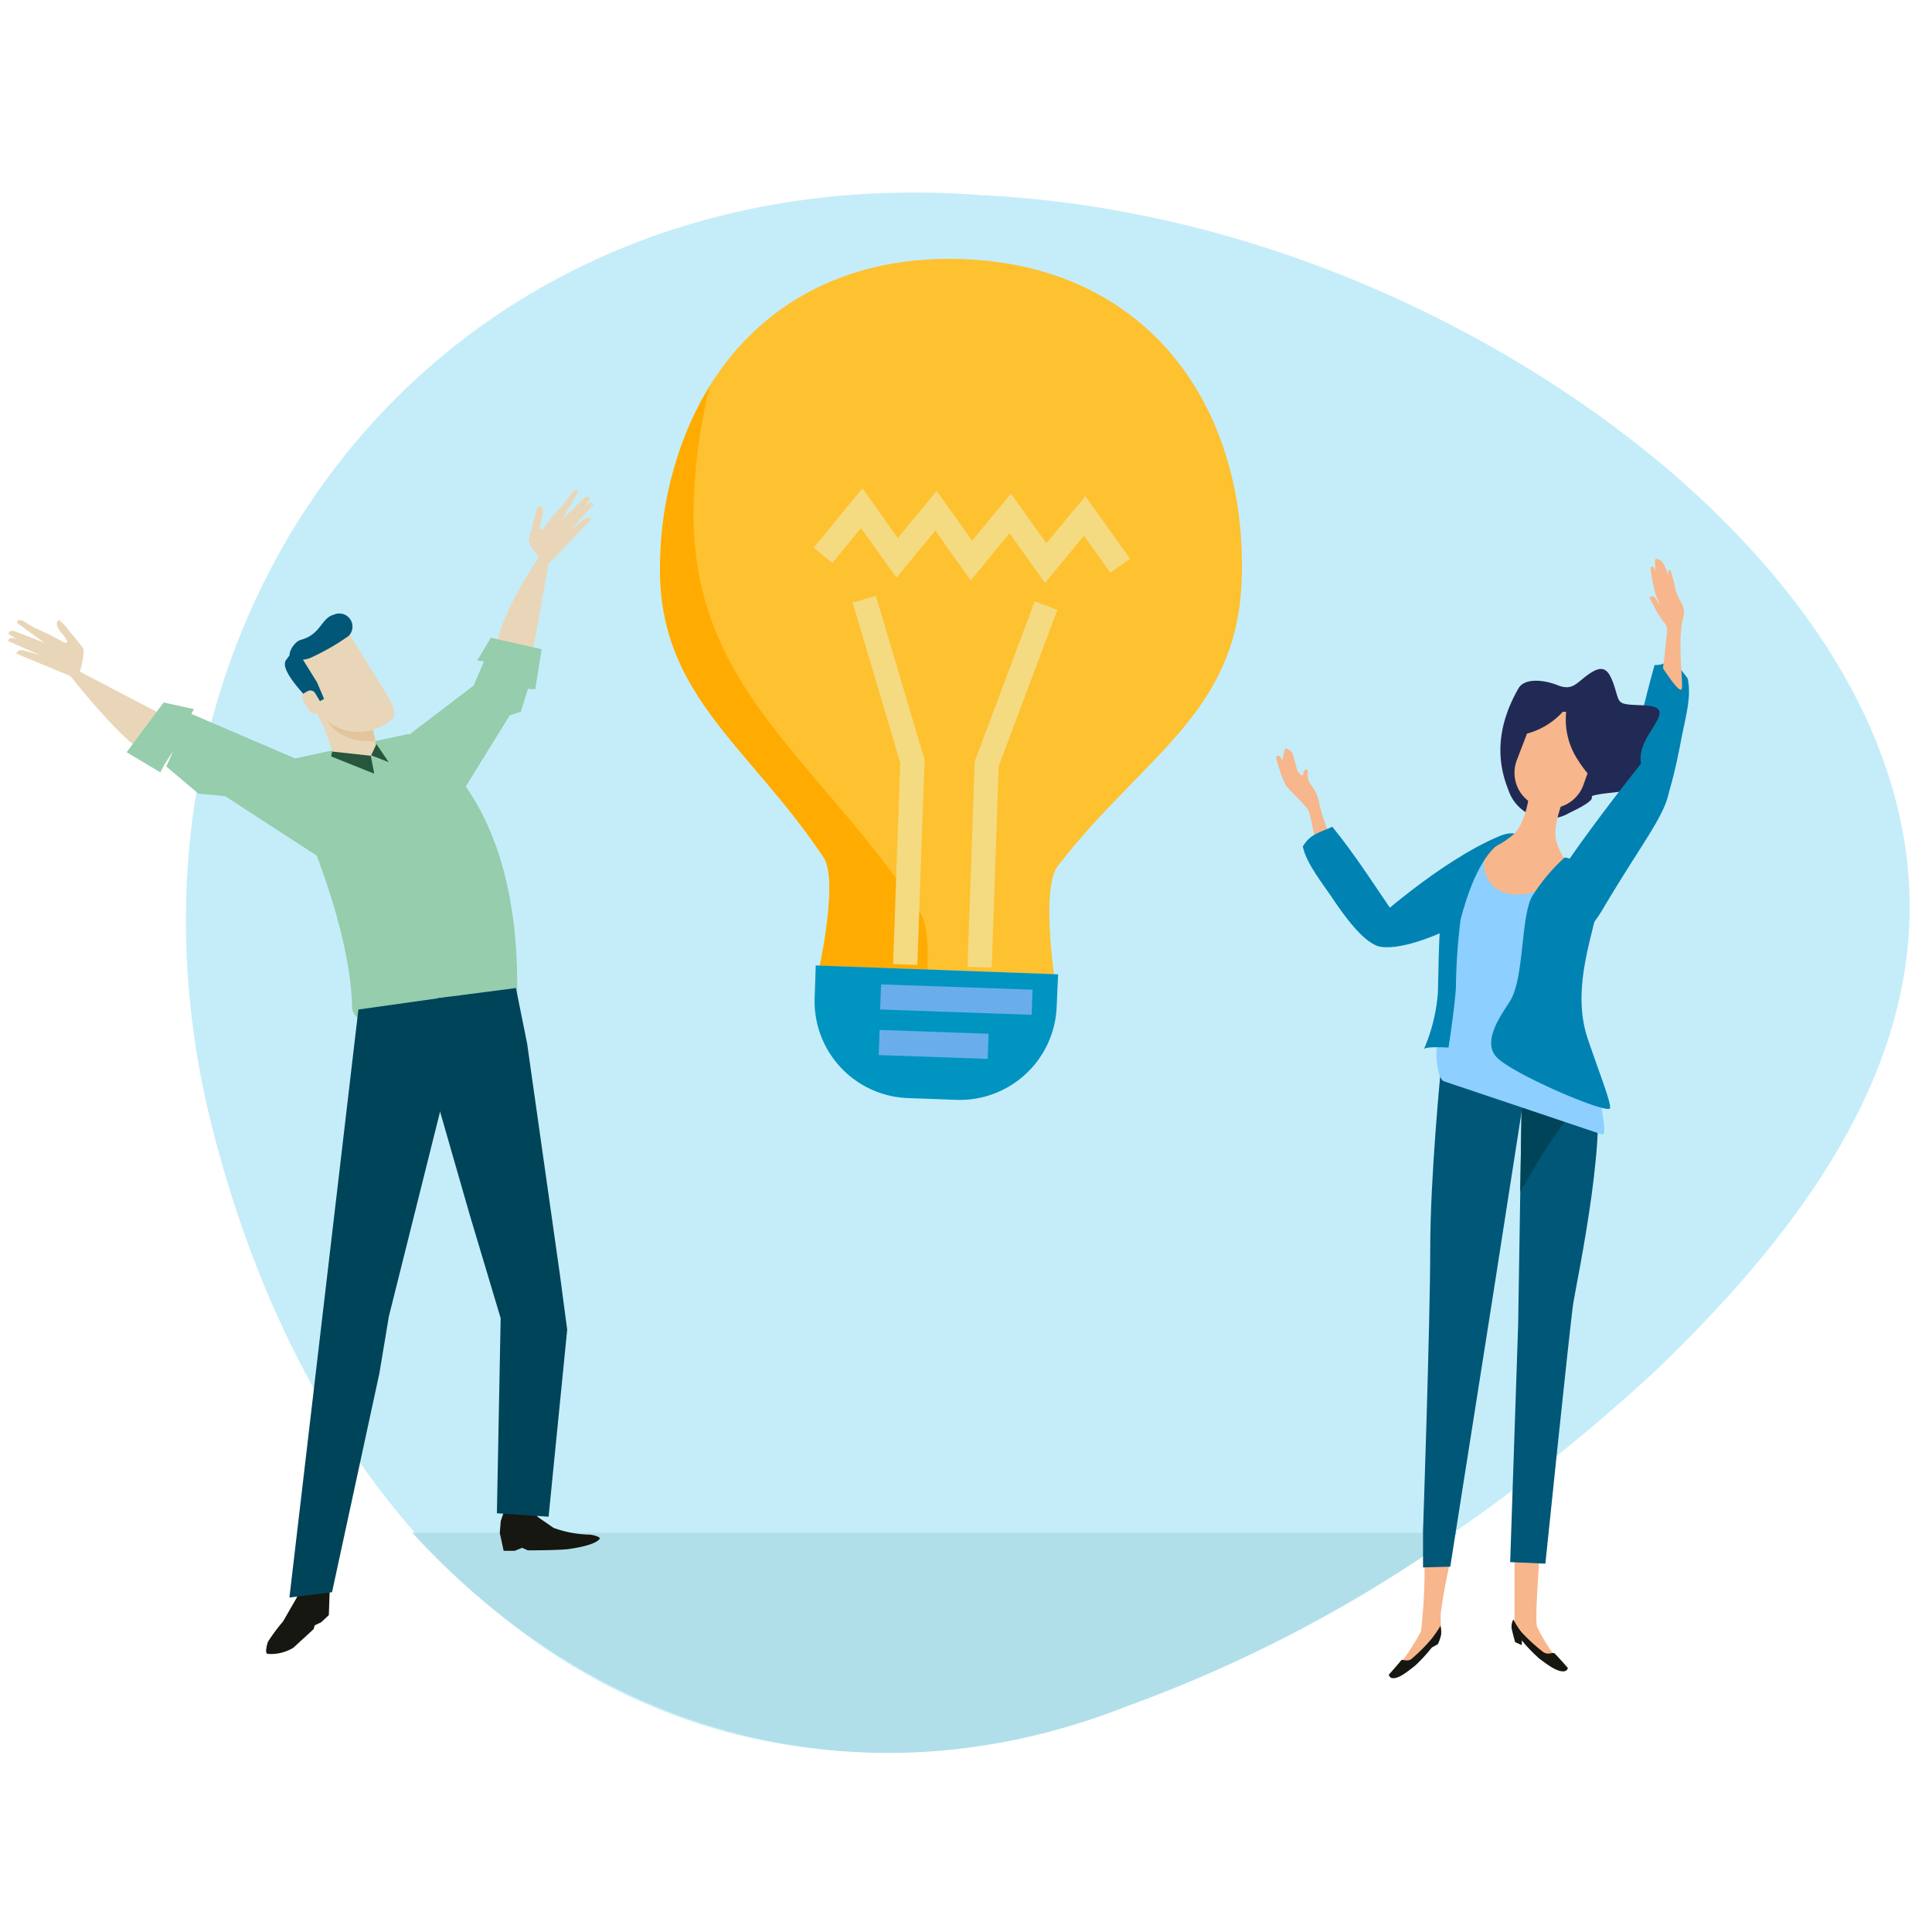 <svg xmlns="http://www.w3.org/2000/svg" width="174.5" height="174.5" viewBox="0 0 174.5 174.5"><defs><style>.cls-1{fill:#c5edf9;}.cls-2{fill:#b0dfea;}.cls-3{fill:#0083b3;}.cls-4{fill:#212a54;}.cls-5{fill:#f7b68b;}.cls-6{fill:#005778;}.cls-7{fill:#004459;}.cls-8{fill:#161711;}.cls-9{fill:#8dcfff;}.cls-10{fill:#e9d6b8;}.cls-11{fill:#95cdad;}.cls-12{fill:#e2c59c;}.cls-13{fill:#27563c;}.cls-14{fill:#fec12f;}.cls-15{fill:#ffab01;}.cls-16{fill:#0094c1;}.cls-17{fill:none;stroke:#f4da80;stroke-miterlimit:10;stroke-width:2.19px;}.cls-18{fill:#69aeeb;}</style></defs><g id="Layer_4" data-name="Layer 4"><path class="cls-1" d="M88.6,17.62C113,18.81,135.19,29.45,150.19,42c15.14,12.79,23.1,27.52,22.23,42.07s-10.18,27.57-23,39.84c-13,12-29.5,23.46-47.55,29.93-35.07,13.88-70.52-5.42-82.49-51.17C7.32,57.2,38.58,13.83,88.6,17.62Z"/><path class="cls-2" d="M37.23,138.43c16.7,18.27,40.74,25.1,64.61,15.66a125.58,125.58,0,0,0,29.82-15.66Z"/><path class="cls-3" d="M152.44,61.29c-1.67-2.34-1.7-1.17-3-1.22-.82,2.9-1.88,7.37-2.48,10.47-.23,1.16,1.31,3.72,2.1,3.72,1.33,0,2.39-5.32,2.83-7.68C152.32,64.44,152.77,62.9,152.44,61.29Z"/><path class="cls-4" d="M136.23,71.33a3.78,3.78,0,0,0,5.52,2.09c3.45-1.64,1.09-1.37,2.6-1.66s5-.27,4.31-1.57-.68-2.33.31-3.94,1.69-2.46-.64-2.55-2-.1-2.51-1.68-1-2-2.2-1.21-1.52,1.64-2.93,1.08-3-.6-3.52.25C134.88,66.11,135.38,69.2,136.23,71.33Z"/><path class="cls-5" d="M136.79,140.36l0,6.23a21.88,21.88,0,0,0,3,3.14c.81.43.71.05.65-.16a16,16,0,0,1-1.62-2.65c-.22-.87.27-6.18.21-6.45S136.79,140.36,136.79,140.36Z"/><path class="cls-5" d="M131,141a46.46,46.46,0,0,0-.87,4.71c-.05,1.19.16,1.56-.16,1.94s-2.6,3.36-3.14,3.36a.53.53,0,0,1-.54-.54,18.59,18.59,0,0,0,2.06-3.14,50.84,50.84,0,0,0,.32-6.17C128.62,140.69,131,141,131,141Z"/><path class="cls-6" d="M137.48,97.28l-.36,22.37-.72,21.44,3.18.14s2.23-21.65,2.52-23.53,3.54-17,1.66-20.71S137.48,97.28,137.48,97.28Z"/><path class="cls-7" d="M143.76,97a3.17,3.17,0,0,1,.16.37c-2,3.17-3.95,5.83-4.39,6.52-.25.39-1.09,1.81-2.22,3.74l.17-10.34S141.88,93.23,143.76,97Z"/><path class="cls-6" d="M130.12,96.77s-.94,9.53-.94,16-.65,25.48-.65,25.48v3.32l2.46-.07,3.82-24.25L138,96.77Z"/><path class="cls-8" d="M136.69,146.27a1.33,1.33,0,0,0-.16.78c.05.32.32,1.27.32,1.27l.6.27v-.43a13.93,13.93,0,0,0,1.62,1.68c.54.38,1.67,1.32,2.33,1.08a.38.38,0,0,0,.21-.27s-1-1.14-1.19-1.3-.54.16-1-.11a15.15,15.15,0,0,1-2-1.84A6.25,6.25,0,0,1,136.69,146.27Z"/><path class="cls-8" d="M130.1,146.85a2.16,2.16,0,0,1,.06.81,3.69,3.69,0,0,1-.29.84l-.55.31a14.37,14.37,0,0,1-1.51,1.64c-.51.38-1.56,1.32-2.17,1.09a.41.41,0,0,1-.2-.28s1-1.13,1.11-1.29.5.16.91-.11a15.39,15.39,0,0,0,1.85-1.85A10.09,10.09,0,0,0,130.1,146.85Z"/><path class="cls-5" d="M119.1,76.91c-.46-1.39-.68-3.19-.91-3.68s-1.76-1.86-2.08-2.34a12.19,12.19,0,0,1-.81-2.31c-.14-.51.38-.34.45,0s.17-.52.28-.86.61.15.68.27.4,1.36.44,1.53.51.8.57.38.4-.7.41,0a1.31,1.31,0,0,0,.29,1,3.55,3.55,0,0,1,.75,1.78A21.37,21.37,0,0,0,121.38,78C122.46,80.07,119.55,78.3,119.1,76.91Z"/><path class="cls-3" d="M137.74,76c-.31-.73-1.17-.95-2.26-.5-5.5,2.27-11.91,8.18-11.91,8.18s-.24,1.44.92,1.78c1.39.42,5.51-.37,12.38-5C138.86,79.16,138.26,77.21,137.74,76Z"/><path class="cls-5" d="M144.18,80.52s-4.43,4-7.66,3.51-4.43-1.65-4.4-3,.82-3.74,1.72-4.08a8.06,8.06,0,0,0,2.83-1.56c.83-.71,1.32-2.42,1.47-3.83s-.84-1.88.41-2.09,1-1,2-.4,1.7.41,1.32,1.38c-.68,1.8-1.79,4.25-1.23,5.78C141.26,77.93,142.2,78.73,144.18,80.52Z"/><path class="cls-9" d="M130.24,84.9c1.07-2.28,2.12-4.57,3.17-6.87a8.63,8.63,0,0,1,.75-1.33c-1.17,5.75,6.14,4.49,6.45,2,.78,1.49,3.48,3.41,3.42,3.65-.61,2.62-1.44,5.18-2.07,7.79a4.44,4.44,0,0,1-1.9,2.55c0,.21.11.21.06.44l4.17,3.74c-.25,1,1.07,5.72.43,5.6l-14.25-4.79c-.64-.12-.88-2.48-.64-3.52l.44-5.33a2.76,2.76,0,0,1,.08-.27A4.88,4.88,0,0,1,130.24,84.9Z"/><path class="cls-3" d="M117.67,76.45c.71-1.17,1.53-1.23,2.66-1.78,1.93,2.33,4.24,5.91,6,8.5.67,1-.43,1.93-1.15,2.25-1.22.53-3.15-1.83-4.5-3.8C119.5,79.82,118,78.06,117.67,76.45Z"/><path class="cls-5" d="M141.15,64.29l.31,0a6.66,6.66,0,0,0,1.15,4.49,8.53,8.53,0,0,0,.78,1.06L143,70.94a3.19,3.19,0,0,1-6-2.28l.92-2.4A6.72,6.72,0,0,0,141.15,64.29Z"/><path class="cls-3" d="M141.33,77.44s2.8.53,3.1,2.53c.41,2.65-2.88,8.46-1,13.92,1.23,3.59,2,5.47,2,6.18s-8.71-3-10.23-4.56.75-4.28,1.29-5.27c1.19-2.22.88-7.59,1.92-9.33A17,17,0,0,1,141.33,77.44Z"/><path class="cls-3" d="M131.51,78.86a7.72,7.72,0,0,1,2-2.06,11.29,11.29,0,0,1,2.57-.93s-2.37.29-4.16,7.2a53.75,53.75,0,0,0-.42,6.12c-.12,1.94-.67,5.43-.67,5.43s-2.05-.13-2.22.14a15.83,15.83,0,0,0,1.26-5.08C130.05,83.05,129.89,81.85,131.51,78.86Z"/><path class="cls-3" d="M140.84,84.62c-.73-.3-2.49-1.55-1.84-2.72C141.85,76.78,149,68,149,68a1.62,1.62,0,0,1,1.66,1.18c.82,3.44-1.2,5-6,13.11C143.2,84.65,142.08,85.13,140.84,84.62Z"/><path class="cls-5" d="M150.2,60.35s.42-3.31.37-3.63-.26-.44-.63-1-.42-.74-.68-1.23-.29-.56-.29-.56.3-.11.45,0,.37.57.48.7-.18-.35-.42-1.16a12,12,0,0,1-.38-2c0-.23,0-.26,0-.27s.19-.06.24,0,.14.38.14.36a4.09,4.09,0,0,0,0-.7c0-.09,0-.22,0-.29s.2-.17.37,0a.38.38,0,0,1,.19.08l.08.09.08.13c.1.16.18.32.26.48a4.74,4.74,0,0,0,.24.65s-.07-.5,0-.5a.22.22,0,0,1,.24.12c0,.15.11.38.26,1a5.16,5.16,0,0,0,.59,1.7,1.83,1.83,0,0,1,.2,1.61c-.49,2.06.05,5.67-.09,6.27S150.2,60.35,150.2,60.35Z"/><path class="cls-10" d="M47.94,59.84,50,48.43s-5.35,7.07-5.2,10.77S47.94,59.84,47.94,59.84Z"/><path class="cls-10" d="M15.22,64.85l-10-5.23s5.5,7.23,8,8.44S15.22,64.85,15.22,64.85Z"/><path class="cls-10" d="M7.17,60.79s.61-1.88.27-2.34-1.69-2.07-1.69-2.07L5.37,56s-.68.17.24,1.24.16.78.16.78l-1.23-.67L3,56.64l-.65-.4S2,56,1.82,56c-.4,0-.23.3-.23.3L4,58.05,1.3,57s-.37-.07-.48.08,0,.2,0,.2l2.74,1.86-1.46-.4s-.36-.07-.48.08a1.28,1.28,0,0,1-.17.2l5.38,2.24Z"/><path class="cls-10" d="M3.62,58.44,1.68,57.8A1.66,1.66,0,0,0,1,57.64a.26.26,0,0,0-.26.27l2.82,1.23Z"/><path class="cls-10" d="M49,50.74s-1.35-1.49-1.24-2,.66-2.55.66-2.55l.19-.49s.69-.12.31,1.22.18.78.18.78l.83-1.1,1.14-1.26.42-.62s.22-.37.35-.42c.38-.14.35.18.35.18L50.72,47l2-2s.3-.22.47-.12.08.18.08.18l-1.71,2.78,1.16-.93s.3-.21.48-.13l.23.12L49.49,51Z"/><path class="cls-10" d="M51.22,47.19l1.5-1.34a1.51,1.51,0,0,1,.54-.41.27.27,0,0,1,.36.14l-2.06,2.23Z"/><polygon class="cls-11" points="35.56 67.42 42.78 61.92 43.72 59.73 43.1 59.66 44.34 57.6 48.92 58.64 48.35 62.25 47.68 62.23 47.04 64.28 46.04 64.61 40.25 73.97 35.56 67.42"/><path class="cls-8" d="M29.54,141.59l.23,2.29-.07,2-.7.65-.57.27-.11.35-1.83,1.68a3.86,3.86,0,0,1-2.29.55c-.34,0-.05-.94,0-1.09a15.9,15.9,0,0,1,1.36-1.83l1.26-2.19,1.37-2.7Z"/><path class="cls-8" d="M45.57,136.38l-.34,1-.09,1.07.35,1.62,1,0,.67-.27.51.23s2.72,0,3.71-.12c1.64-.24,2.51-.56,2.77-.91.15-.2-.67-.39-.93-.39A10.17,10.17,0,0,1,50,138L48.55,137l-.4-.87Z"/><path class="cls-11" d="M24.92,68.88,36.85,66.3s10.33,4.24,9.85,23.93c0,.09-14.79,4.51-14.89.75C31.57,81.59,24.92,68.88,24.92,68.88Z"/><polygon class="cls-11" points="28.32 69.22 17.28 64.48 17.52 64.05 14.78 63.45 11.44 67.94 14.48 69.76 14.88 68.99 15.64 67.85 15.02 69.23 17.92 71.68 20.34 71.91 29.46 77.84 28.32 69.22"/><polygon class="cls-7" points="32.37 91.18 26.14 144.29 29.99 143.81 34.27 124.02 35.12 118.91 40.22 98.52 40.62 90.02 32.37 91.18"/><polygon class="cls-7" points="44.88 136.68 45.22 119.06 42.44 109.77 38.77 97 39.52 90.16 46.6 89.24 47.61 94.25 50.56 115.05 51.23 120.1 49.55 136.99 44.88 136.68"/><path class="cls-10" d="M33.11,63.68a21.73,21.73,0,0,1,.87,4c-.32,1.24-3.9,1-3.95.3a18,18,0,0,0-1.64-4C28.1,63.63,32.7,62.18,33.11,63.68Z"/><path class="cls-12" d="M30.8,63.09a8.78,8.78,0,0,0-2.13.65,21.72,21.72,0,0,0,1.22,1.84,4.43,4.43,0,0,0,3.33,1.36,2.32,2.32,0,0,0,.68,0c-.07-.45-.3-1.39-.79-3.21C32.92,63,31.87,62.93,30.8,63.09Z"/><path class="cls-10" d="M31.3,56.85l3.75,6.06s.89,1.43.44,2a4.62,4.62,0,0,1-3,1.19,4.36,4.36,0,0,1-3.33-1.36,51.51,51.51,0,0,1-2.73-4.41s-.17-1.29,2.23-1.81S31.3,56.85,31.3,56.85Z"/><path class="cls-6" d="M30.17,55.51a1.19,1.19,0,0,1,1.32,1.93,20.74,20.74,0,0,1-3.5,2,2.48,2.48,0,0,1-1.72,0c-.39-.22.22-1.49.94-1.66C29,57.28,29,55.82,30.17,55.51Z"/><path class="cls-6" d="M27,59l1.63,2.62.64,1.5-.33.19-.59.33s-3.2-3-2.53-4S26.81,58.85,27,59Z"/><path class="cls-10" d="M29.06,63.6a.47.47,0,0,1-.18.66l-.26.14a.51.51,0,0,1-.68-.17l-.59-1a.46.46,0,0,1,.18-.66l.25-.14a.51.51,0,0,1,.68.17Z"/><polygon class="cls-13" points="33.49 68.26 33.8 69.88 29.91 68.32 30 67.88 33.49 68.26"/><polygon class="cls-13" points="34 67.21 35.11 68.84 33.52 68.22 34 67.21"/><path class="cls-14" d="M112.15,52.4c.55-15.52-8.35-28.42-25.27-29S60.17,35,59.63,50.55c-.43,12.1,7.91,16.6,14.76,26.89,1.35,2-.35,9.78-.35,9.78L95.2,88s-1.15-7.84.34-9.78C103.1,68.39,111.73,64.49,112.15,52.4Z"/><path class="cls-15" d="M83.06,82.35c-9.46-14.21-21-20.43-20.4-37.15a49.48,49.48,0,0,1,1.45-10.34,31.75,31.75,0,0,0-4.48,15.69c-.43,12.1,7.91,16.6,14.76,26.89,1.35,2-.35,9.78-.35,9.78l9.71.34C83.86,85.38,83.73,83.36,83.06,82.35Z"/><path class="cls-16" d="M73.68,87.2l-.1,2.92A8.75,8.75,0,0,0,82,99.18l4.38.16a8.76,8.76,0,0,0,9.06-8.45L95.57,88Z"/><polyline class="cls-17" points="74.33 50.16 77.83 45.9 81.03 50.39 84.54 46.13 87.74 50.63 91.25 46.37 94.45 50.86 97.97 46.6 101.18 51.1"/><polyline class="cls-17" points="78.06 54.12 82.41 68.76 81.76 87.12"/><polyline class="cls-17" points="94.48 54.7 89.12 68.99 88.48 87.36"/><rect class="cls-18" x="85.25" y="83.45" width="2.27" height="13.69" transform="translate(-6.89 173.45) rotate(-87.99)"/><rect class="cls-18" x="83.19" y="89.41" width="2.27" height="9.85" transform="translate(-12.92 175.28) rotate(-87.98)"/></g></svg>